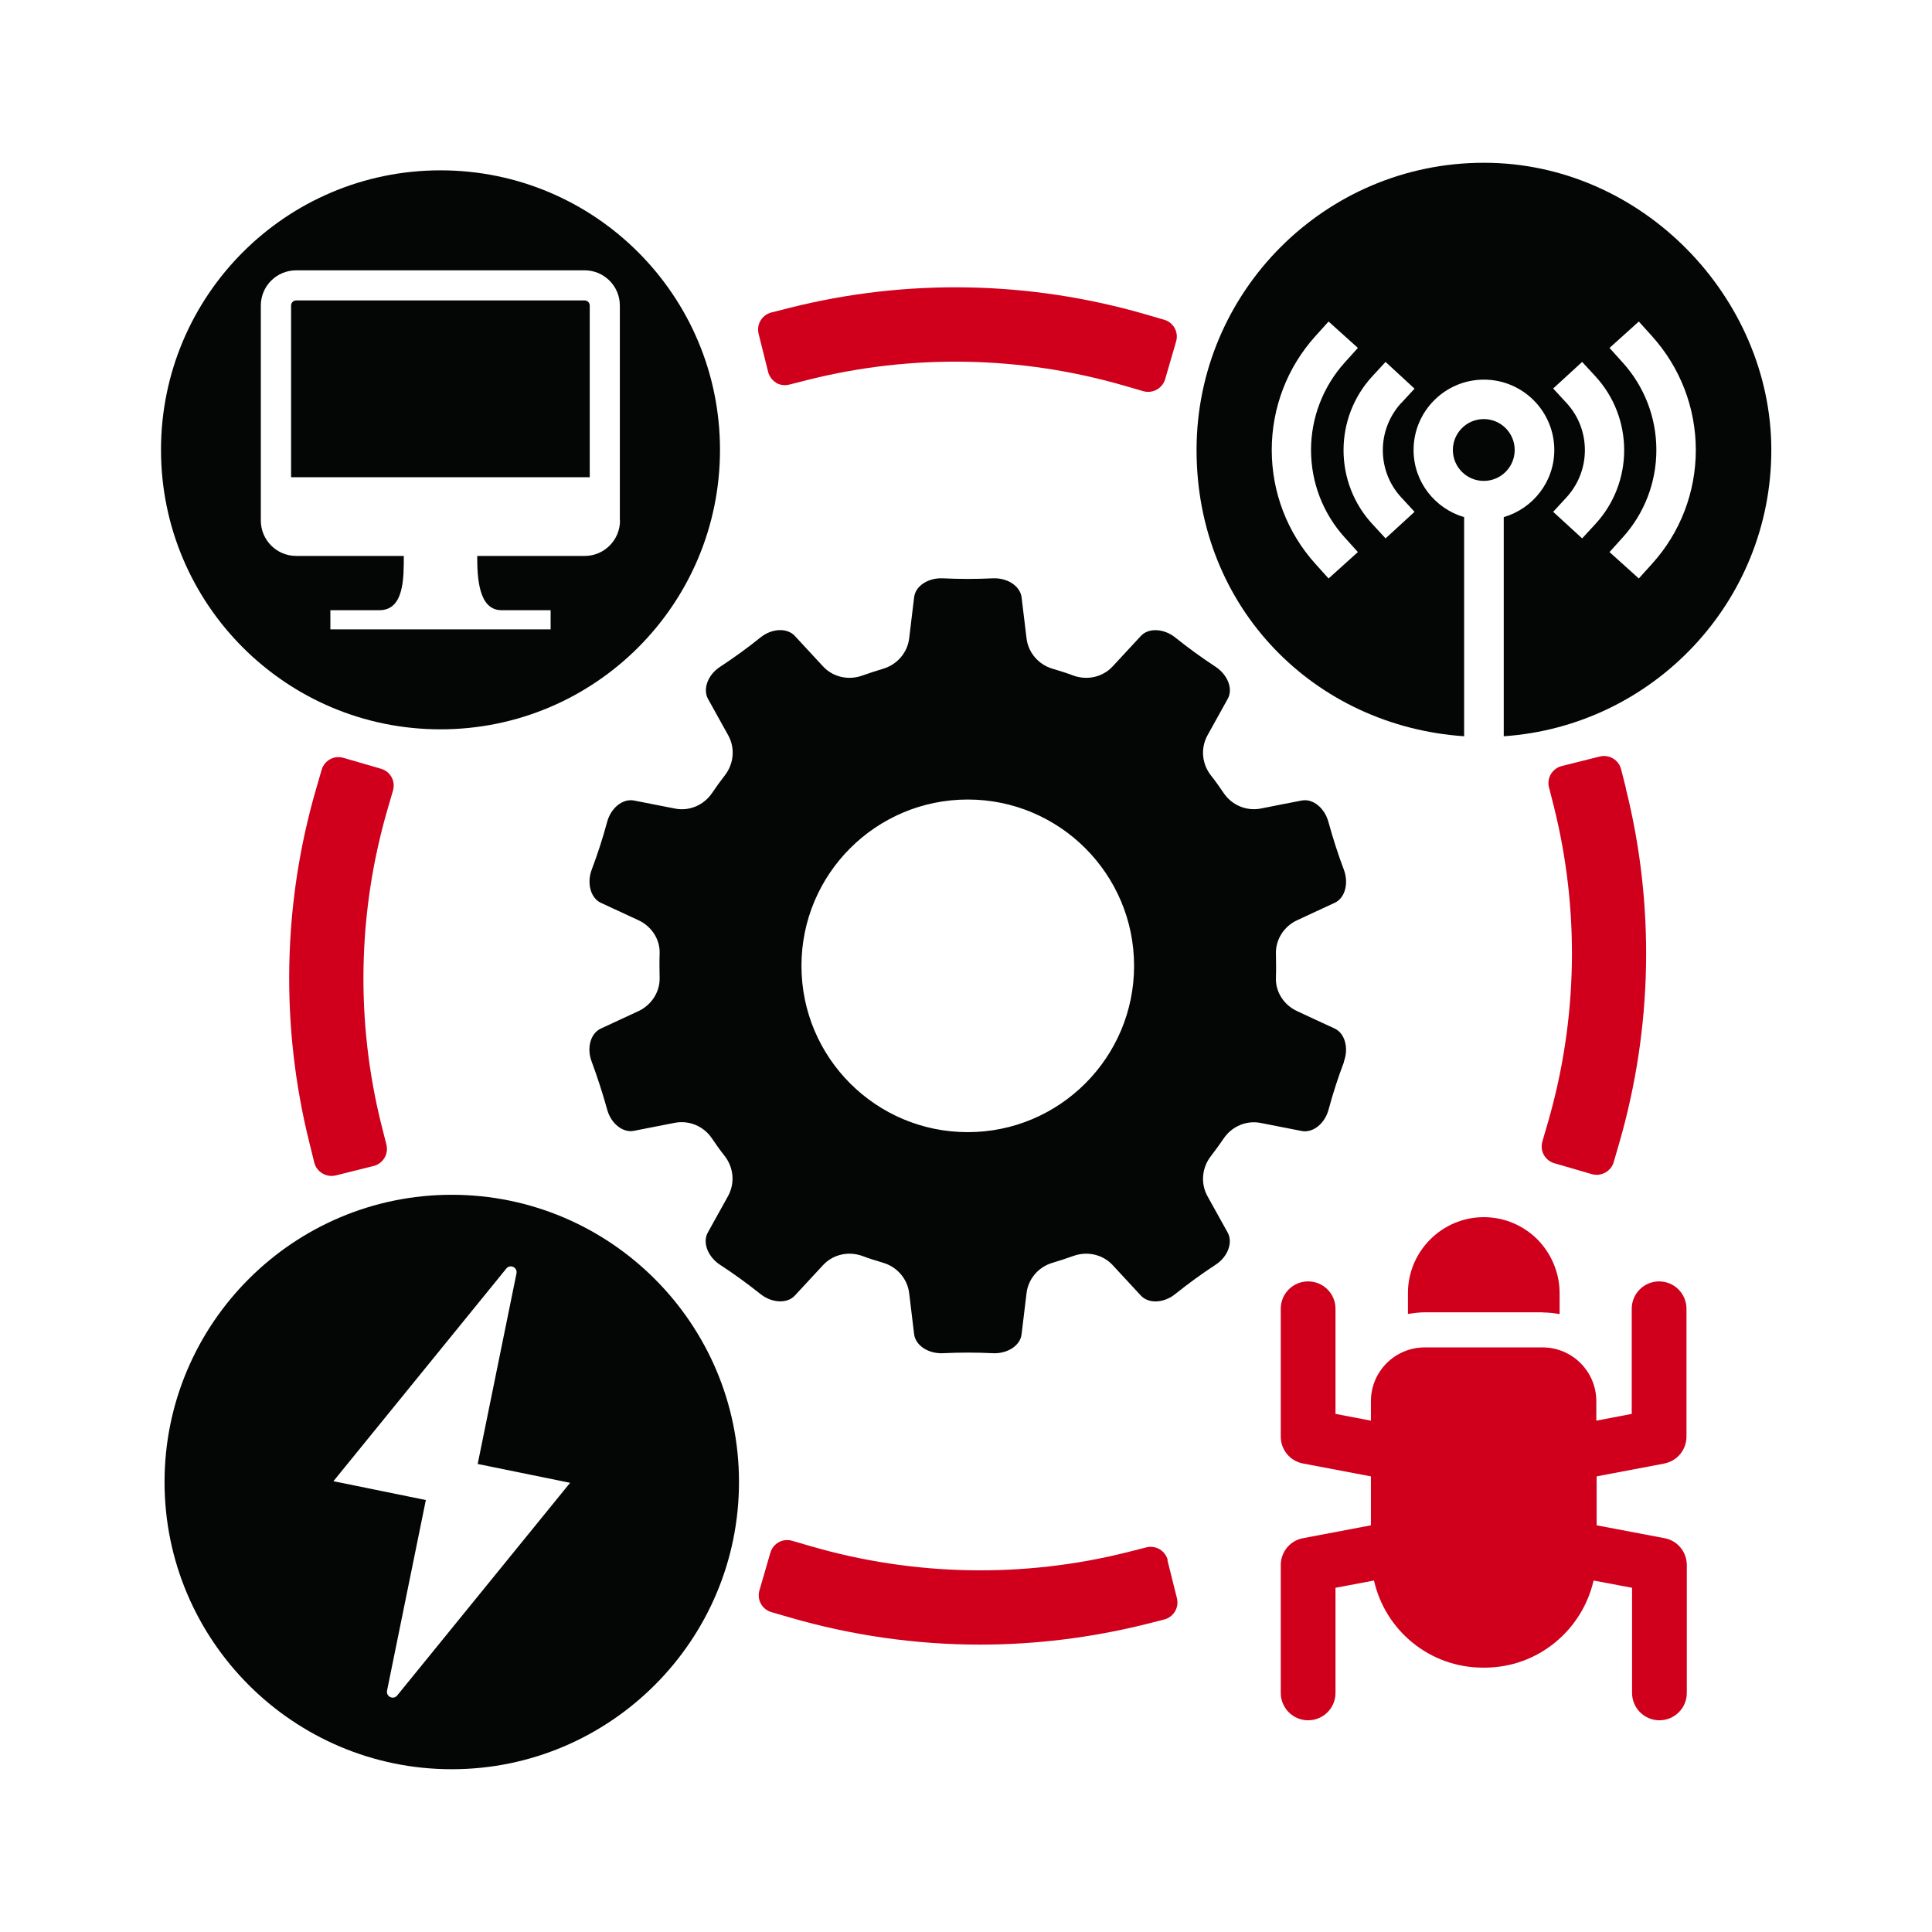 <?xml version="1.0" encoding="UTF-8"?><svg id="a" xmlns="http://www.w3.org/2000/svg" viewBox="0 0 120 120"><path d="M83.48,65.95c-.37.98-.69,1.96-.96,2.97-.23.86-.96,1.46-1.66,1.33-.85-.17-1.7-.33-2.55-.5-.89-.18-1.8.21-2.31.97-.25.37-.52.74-.79,1.09-.56.72-.65,1.7-.21,2.49.42.76.84,1.51,1.26,2.27.33.62-.01,1.5-.75,1.98-.87.57-1.71,1.18-2.52,1.83-.69.56-1.64.61-2.12.1-.59-.63-1.18-1.27-1.76-1.9-.62-.67-1.58-.88-2.44-.57-.42.15-.85.29-1.28.42-.88.25-1.52.99-1.63,1.89-.1.86-.21,1.72-.31,2.57-.09.7-.89,1.2-1.77,1.16-1.04-.05-2.08-.05-3.12,0-.89.04-1.68-.47-1.78-1.16-.1-.86-.21-1.71-.31-2.57-.11-.9-.76-1.64-1.63-1.89-.43-.13-.86-.26-1.28-.42-.86-.31-1.82-.1-2.44.57-.59.63-1.18,1.27-1.76,1.9-.48.51-1.43.45-2.12-.1-.82-.65-1.65-1.26-2.53-1.83-.74-.49-1.09-1.37-.75-1.99.42-.76.84-1.51,1.26-2.27.44-.8.35-1.77-.21-2.49-.28-.35-.54-.72-.79-1.09-.51-.76-1.41-1.14-2.31-.97-.85.17-1.7.33-2.55.5-.69.13-1.42-.47-1.65-1.33-.28-1.01-.6-1.99-.96-2.97-.32-.83-.08-1.75.56-2.05.78-.36,1.56-.72,2.35-1.09.81-.38,1.34-1.2,1.31-2.09,0-.24-.01-.48-.01-.73s0-.49.01-.73c.04-.89-.49-1.71-1.31-2.09-.78-.36-1.56-.72-2.35-1.09-.63-.3-.87-1.22-.56-2.05.37-.98.69-1.96.96-2.97.23-.86.96-1.46,1.66-1.33.85.17,1.7.33,2.55.5.89.18,1.8-.21,2.31-.97.25-.37.52-.74.79-1.09.56-.72.65-1.7.21-2.49-.42-.76-.84-1.51-1.26-2.27-.33-.62.01-1.5.75-1.98.87-.57,1.71-1.18,2.52-1.83.69-.56,1.64-.61,2.12-.1.59.63,1.18,1.27,1.76,1.9.62.67,1.58.88,2.44.57.42-.15.85-.29,1.28-.42.87-.25,1.52-.99,1.63-1.89.1-.86.21-1.72.31-2.57.09-.7.89-1.2,1.77-1.16,1.04.05,2.08.05,3.12,0,.89-.04,1.68.47,1.78,1.16.1.86.21,1.72.31,2.57.11.9.76,1.64,1.63,1.89.43.13.86.26,1.28.42.86.31,1.82.1,2.44-.57.59-.63,1.18-1.27,1.76-1.9.48-.51,1.43-.45,2.12.1.81.65,1.65,1.26,2.52,1.83.74.49,1.09,1.37.75,1.98-.42.76-.84,1.51-1.26,2.27-.44.8-.35,1.77.21,2.49.28.35.54.72.79,1.09.51.76,1.41,1.14,2.31.97.85-.17,1.7-.34,2.55-.5.69-.13,1.42.47,1.65,1.33.28,1.01.59,1.99.96,2.97.31.83.08,1.75-.56,2.05-.78.36-1.56.72-2.35,1.09-.81.38-1.34,1.2-1.31,2.09,0,.24.01.48.01.73s0,.49-.01.73c-.04.89.49,1.71,1.31,2.09.78.36,1.56.73,2.35,1.09.63.3.87,1.22.56,2.05ZM60.11,49.66c-5.7,0-10.33,4.62-10.33,10.33s4.63,10.33,10.33,10.33,10.33-4.63,10.33-10.33-4.63-10.33-10.33-10.33Z" style="fill:#040505;"/><path d="M28.06,74.21c-9.84,0-17.84,8-17.84,17.84s8,17.84,17.84,17.84,17.84-8,17.84-17.84-8-17.84-17.84-17.84ZM24.67,105.31c-.24.29-.7.07-.63-.3l2.41-11.84-5.74-1.17,10.74-13.21c.24-.29.7-.07.63.3l-2.41,11.84,5.74,1.17-10.74,13.21Z" style="fill:#040505;"/><path d="M48.19,23.77c.25.15.54.19.83.12l1.18-.3c6.46-1.62,13.25-1.49,19.65.37l1.17.34c.1.03.2.04.3.04.47,0,.91-.31,1.05-.79l.68-2.34c.17-.58-.16-1.18-.74-1.35l-1.17-.34c-7.18-2.08-14.8-2.23-22.05-.41l-1.18.3c-.28.07-.52.25-.67.5s-.19.54-.12.83l.59,2.36c.07.28.25.52.5.67Z" style="fill:#d0001d;"/><path d="M23.67,47.75l-2.34-.68c-.28-.08-.58-.05-.83.09-.25.14-.44.37-.52.65l-.34,1.17c-2.09,7.17-2.23,14.8-.41,22.05l.29,1.18c.07.28.25.52.5.67.17.1.37.16.56.16.09,0,.18-.01.27-.03l2.36-.59c.28-.07.52-.25.67-.5.15-.25.19-.55.12-.83l-.3-1.18c-1.62-6.46-1.49-13.25.37-19.64l.34-1.17c.08-.28.05-.58-.09-.83-.14-.25-.37-.44-.65-.52Z" style="fill:#d0001d;"/><path d="M72.53,96.9c-.07-.28-.25-.52-.5-.67-.25-.15-.55-.19-.83-.12l-1.18.3c-6.45,1.62-13.25,1.49-19.65-.37l-1.17-.34c-.28-.08-.58-.05-.83.09-.25.14-.44.37-.52.65l-.68,2.34c-.08.28-.05.58.09.83s.37.44.65.52l1.17.34c3.83,1.11,7.8,1.68,11.79,1.68,3.46,0,6.91-.43,10.26-1.26l1.18-.3c.28-.07.52-.25.67-.5s.19-.55.12-.83l-.59-2.36Z" style="fill:#d0001d;"/><path d="M100.99,48.96l-.3-1.18c-.07-.28-.25-.52-.5-.67-.25-.15-.55-.19-.83-.12l-2.36.59c-.58.15-.94.74-.79,1.32l.3,1.18c1.62,6.46,1.49,13.25-.37,19.65l-.34,1.17c-.08.28-.05.58.09.83.14.25.37.44.65.52l2.34.68c.1.03.2.04.3.04.18,0,.36-.05.53-.14.25-.14.44-.37.52-.65l.34-1.17c2.08-7.17,2.23-14.8.41-22.05Z" style="fill:#d0001d;"/><circle cx="92.16" cy="27.95" r="1.92" style="fill:#040505;"/><path d="M92.16,10.11c-9.84,0-17.84,8-17.84,17.84s7.35,17.15,16.62,17.78v-13.61c-1.81-.53-3.14-2.19-3.14-4.17,0-2.41,1.96-4.37,4.37-4.37s4.37,1.96,4.37,4.37c0,1.98-1.33,3.64-3.14,4.17v13.61c9.27-.63,16.62-8.35,16.62-17.78s-8-17.84-17.84-17.84ZM82.52,35.93l-.82-.91c-1.75-1.94-2.71-4.45-2.71-7.07s.96-5.13,2.71-7.07l.82-.91,1.82,1.64-.82.91c-1.34,1.49-2.09,3.42-2.09,5.43s.74,3.94,2.09,5.43l.82.91-1.82,1.64ZM87.03,25.03c-.73.8-1.14,1.84-1.14,2.93s.4,2.13,1.14,2.93l.83.9-1.8,1.65-.83-.9c-1.15-1.25-1.78-2.88-1.78-4.58s.63-3.33,1.78-4.58l.83-.9,1.8,1.66-.83.9ZM98.27,33.44l-1.8-1.65.83-.9c.73-.8,1.14-1.84,1.14-2.93s-.4-2.13-1.14-2.93l-.83-.9,1.8-1.65.83.9c1.15,1.25,1.78,2.88,1.78,4.58s-.63,3.33-1.78,4.58l-.83.9ZM102.61,35.02l-.82.91-1.82-1.64.82-.91c1.35-1.49,2.09-3.42,2.09-5.43s-.74-3.94-2.09-5.43l-.82-.91,1.82-1.64.82.91c1.75,1.94,2.72,4.45,2.72,7.07s-.96,5.13-2.72,7.07Z" style="fill:#040505;"/><path d="M27.36,10.58c-9.59,0-17.36,7.77-17.36,17.36s7.77,17.36,17.36,17.36,17.36-7.77,17.36-17.36-7.77-17.36-17.36-17.36ZM38.51,32.33c0,1.21-.98,2.2-2.19,2.2h-6.68c0,1.34.08,3.37,1.51,3.37h3.05v1.19h-13.68v-1.19h3.05c1.54,0,1.51-2.03,1.51-3.37h-6.68c-1.21,0-2.2-.98-2.2-2.2v-13.35c0-1.21.98-2.19,2.2-2.19h17.91c1.21,0,2.19.98,2.19,2.19v13.35Z" style="fill:#040505;"/><path d="M36.31,18.66h-17.91c-.18,0-.32.14-.32.32v10.66h18.55v-10.66c0-.18-.14-.32-.32-.32Z" style="fill:#040505;"/><path d="M95.82,81.52c.35,0,.71.04,1.05.1v-1.3c0-1.29-.53-2.47-1.37-3.33-.86-.86-2.04-1.39-3.34-1.39-2.59,0-4.71,2.12-4.71,4.71v1.3c.34-.05.69-.1,1.05-.1h7.33Z" style="fill:#d0001d;"/><path d="M103.37,90.9c.8-.15,1.38-.85,1.38-1.67v-7.94c0-.94-.76-1.7-1.7-1.7s-1.7.76-1.7,1.7v6.53s-2.2.42-2.2.42v-1.21c0-1.84-1.49-3.34-3.34-3.34h-7.32c-1.84,0-3.34,1.49-3.34,3.34v1.21s-2.2-.42-2.2-.42v-6.53c0-.94-.76-1.7-1.7-1.7s-1.7.76-1.7,1.7v7.94c0,.82.58,1.52,1.38,1.67l4.22.8v3.04s-4.22.8-4.22.8c-.8.15-1.38.85-1.38,1.67v7.94c0,.94.76,1.7,1.7,1.7s1.7-.76,1.7-1.7v-6.53s2.39-.45,2.39-.45c.7,3.1,3.46,5.41,6.77,5.41h.1c3.31,0,6.06-2.32,6.77-5.41l2.39.45v6.53c0,.94.76,1.7,1.7,1.7s1.7-.76,1.7-1.7v-7.94c0-.82-.58-1.52-1.38-1.67l-4.22-.8v-3.04s4.22-.8,4.22-.8Z" style="fill:#d0001d;"/></svg>